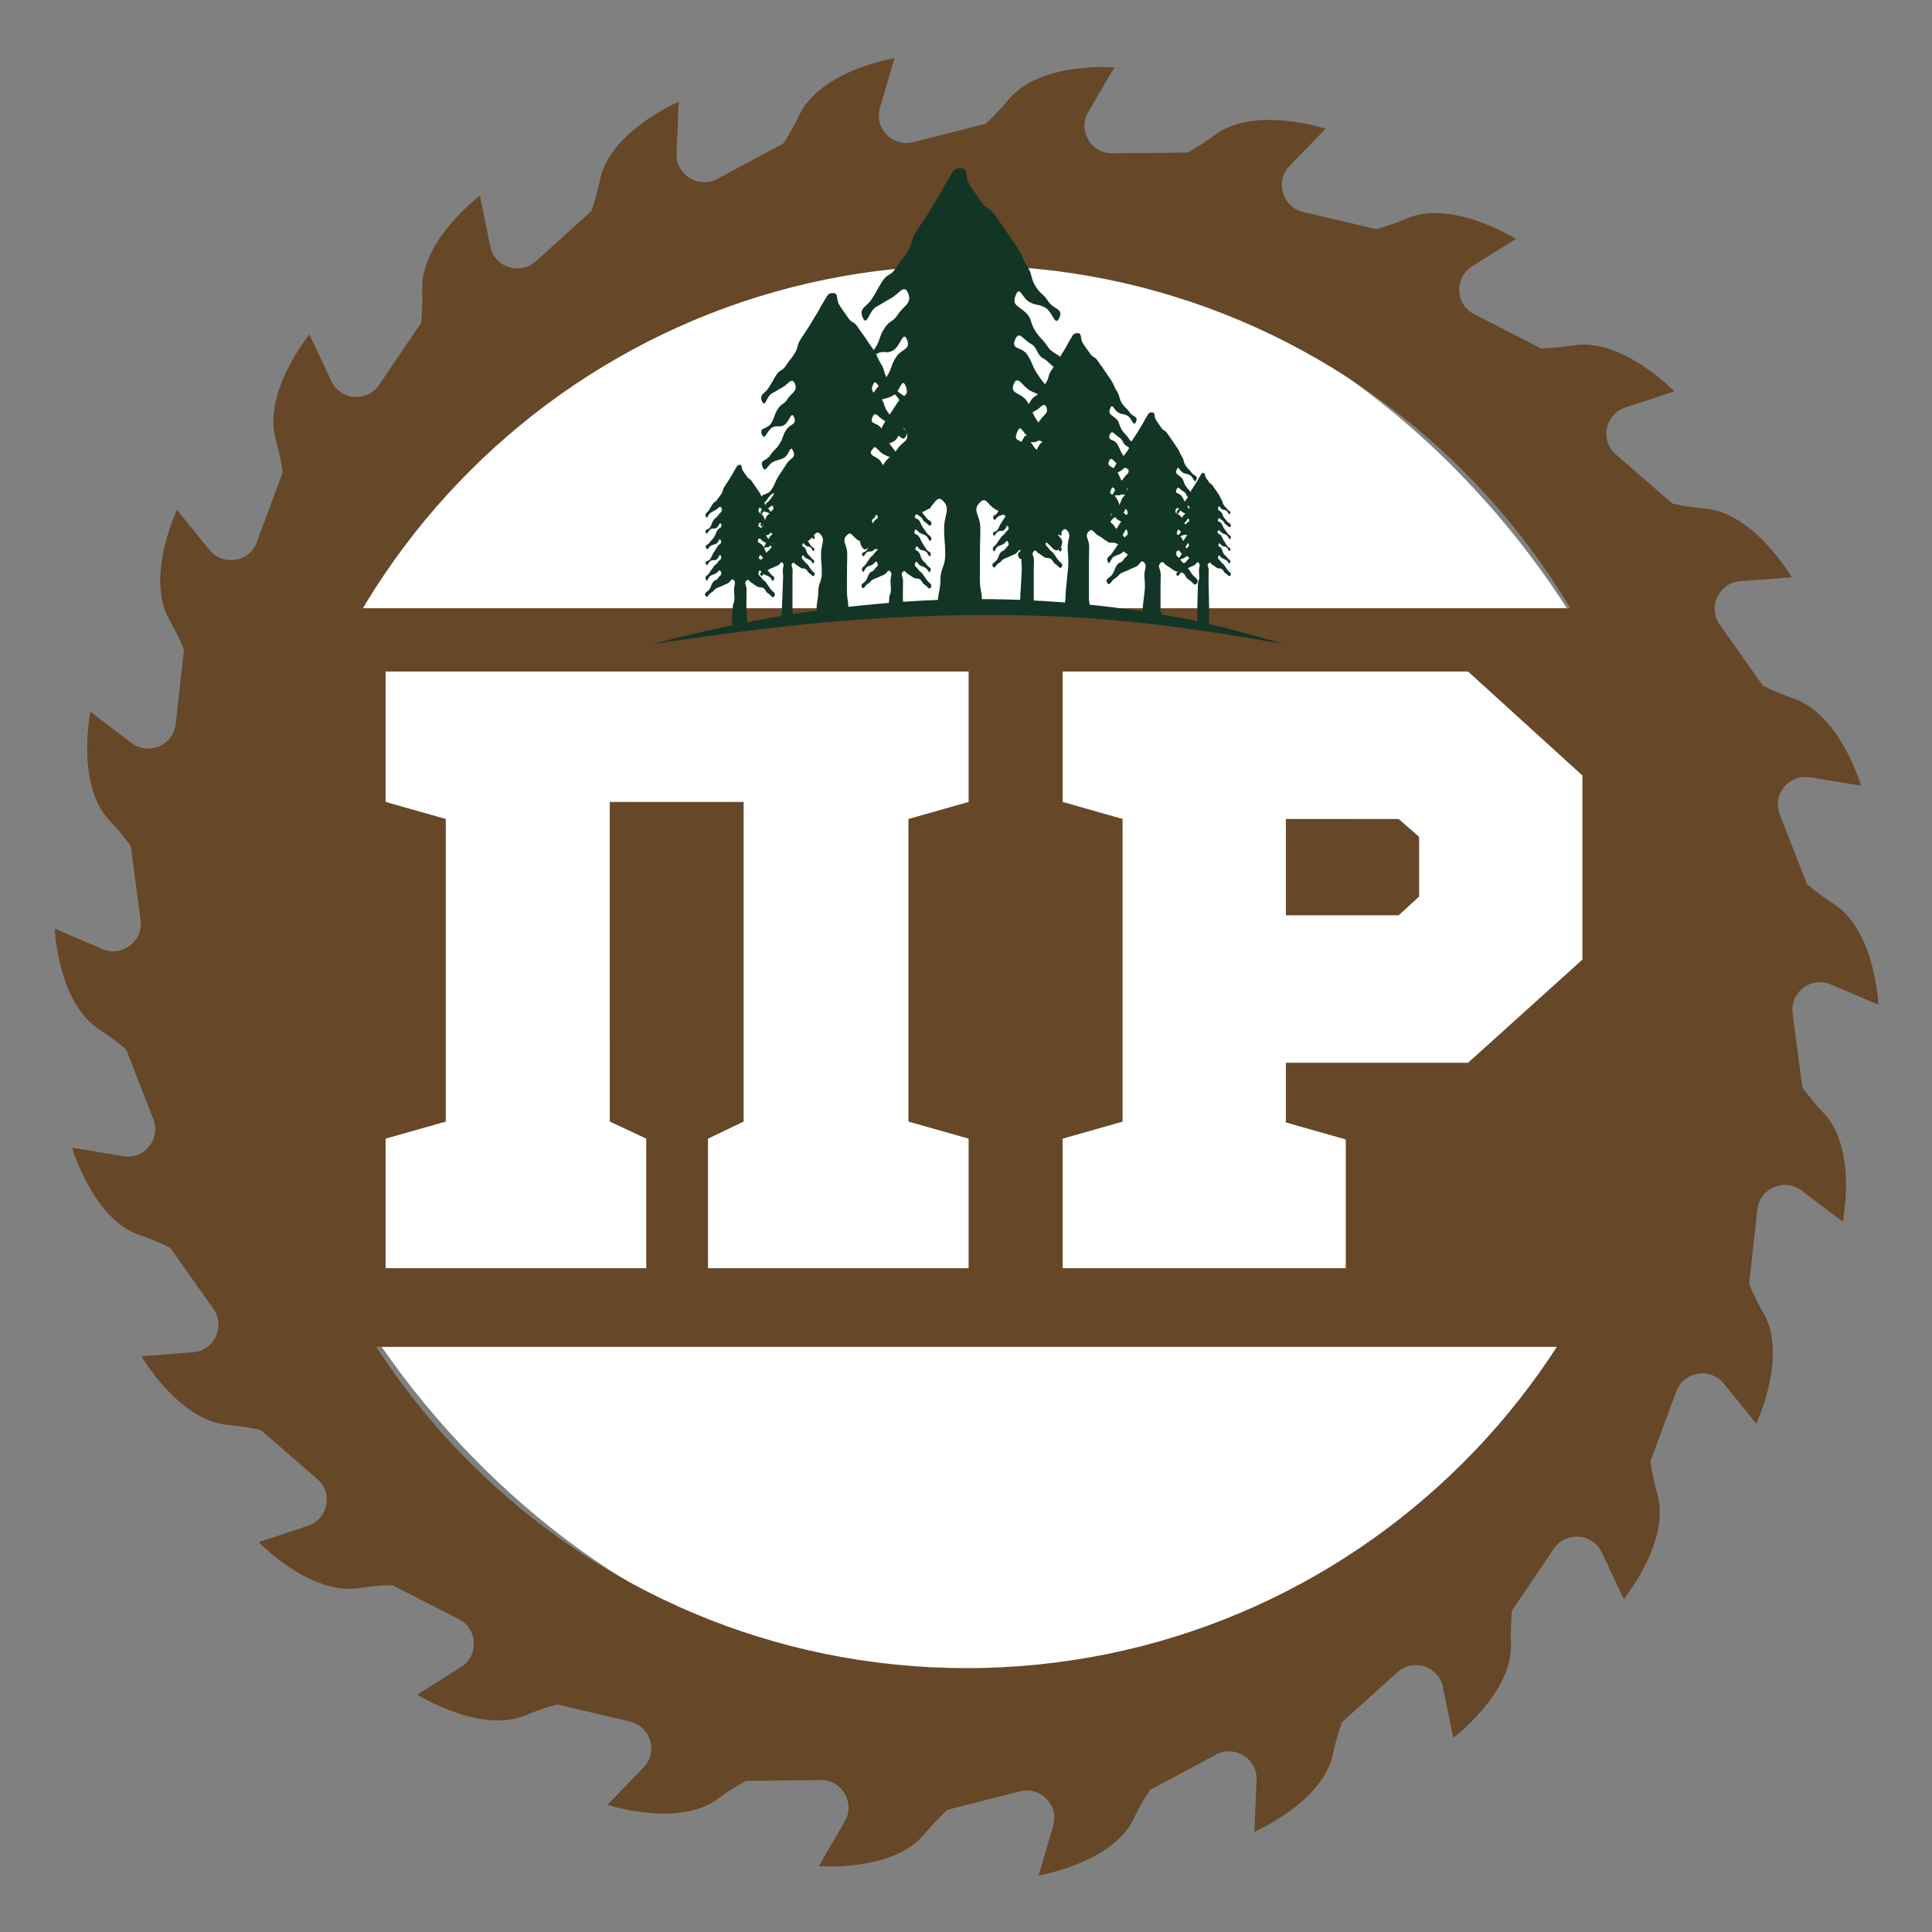 <svg width="1130" height="1130" viewBox="0 0 1130 1130" fill="none" xmlns="http://www.w3.org/2000/svg">
<rect x="0" y="0" width="1130" height="1130" fill="#808080" stroke="none"/>
<g clip-path="url(#clip0_1_2)">
<path d="M984 -299.213H146V983H984V-299.213Z" fill="white"/>
</g>
<path d="M1054.18 636.01L1048.45 592.669C1046.84 580.328 1059.3 570.802 1070.86 575.813L1098.68 587.648C1098.68 587.648 1096.88 543.903 1072.16 528.454C1066.94 525.144 1061.81 521.226 1056.9 517.116L1040.92 476.387C1036.4 464.745 1046.24 452.607 1058.6 454.62L1088.53 459.54C1088.53 459.54 1076.28 417.506 1048.55 408.374C1042.73 406.37 1036.81 403.859 1031.08 401.054L1005.87 365.337C998.641 355.102 1005.27 340.959 1017.72 339.957L1047.96 337.649C1047.96 337.649 1026.06 299.725 996.928 297.417C990.796 296.911 984.369 295.908 978.145 294.511L945.099 265.819C935.662 257.69 938.672 242.342 950.624 238.333L979.351 228.907C979.351 228.907 948.911 197.301 920.184 202.018C914.061 203.021 907.625 203.526 901.198 203.729L862.223 183.764C851.072 178.146 850.474 162.494 861.016 155.772L886.632 139.725C886.632 139.725 849.562 116.349 822.75 127.789C817.124 130.299 811.001 132.304 804.768 134.005L762.174 123.973C750.02 121.067 745.6 106.013 754.237 97.084L775.331 75.317C775.331 75.317 733.741 61.468 710.437 79.032C705.511 82.748 700.088 86.159 694.462 89.267L650.662 89.672C638.103 89.874 630.267 76.329 636.501 65.496L651.767 39.416C651.767 39.416 608.068 35.802 589.69 58.48C585.776 63.298 581.255 67.905 576.633 72.329L534.141 83.161C522.088 86.269 511.14 75.032 514.658 62.995L523.193 34C523.193 34 479.899 41.026 467.441 67.409C464.827 73.027 461.613 78.545 458.096 83.961L419.526 104.625C408.477 110.547 395.218 102.215 395.715 89.672L397.022 59.473C397.022 59.473 356.74 76.623 350.92 105.222C349.714 111.338 347.91 117.462 345.801 123.577L313.354 152.875C304.008 161.207 289.147 156.287 286.735 144.047L280.704 114.455C280.704 114.455 245.651 140.737 246.949 169.833C247.152 176.049 246.949 182.477 246.351 188.795L221.739 225.109C214.806 235.445 199.135 234.241 193.813 222.902L180.959 195.618C180.959 195.618 153.235 229.523 161.375 257.414C163.078 263.438 164.386 269.654 165.389 276.073L150.224 317.105C145.906 328.839 130.437 331.349 122.501 321.62L103.515 298.244C103.515 298.244 84.63 337.768 99.298 362.956C102.41 368.271 105.126 374.092 107.64 380.014L102.714 423.557C101.406 435.898 86.941 442.114 76.997 434.592L52.892 416.329C52.892 416.329 44.053 459.264 64.346 480.231C68.664 484.645 72.688 489.657 76.5 494.88L82.227 538.22C83.838 550.561 71.279 559.987 59.825 555.076L32 543.14C32 543.14 33.805 586.885 58.518 602.435C63.738 605.746 68.867 609.654 73.784 613.774L89.657 654.503C94.28 666.135 84.335 678.283 72.08 676.269L42.147 671.258C42.147 671.258 54.402 713.393 82.024 722.525C87.954 724.428 93.874 727.04 99.602 729.845L124.812 765.561C132.04 775.797 125.41 789.94 112.86 790.942L82.724 793.25C82.724 793.25 104.62 831.174 133.752 833.482C139.875 833.988 146.21 834.991 152.535 836.388L185.581 865.079C195.019 873.209 191.907 888.557 180.057 892.465L151.329 901.992C151.329 901.992 181.668 933.598 210.497 928.779C216.629 927.777 223.056 927.271 229.483 927.17L268.458 947.033C279.507 952.753 280.207 968.405 269.664 975.026L244.049 991.174C244.049 991.174 281.118 1014.55 307.829 1003.11C313.556 1000.6 319.679 998.595 325.913 996.893L368.507 1006.93C380.661 1009.83 385.08 1024.89 376.342 1033.82L355.349 1055.58C355.349 1055.58 396.93 1069.43 420.235 1051.87C425.161 1048.15 430.584 1044.74 436.21 1041.63L480.01 1041.13C492.569 1041.02 500.404 1054.57 494.07 1065.4L478.905 1091.48C478.905 1091.48 522.604 1095 540.982 1072.42C544.895 1067.6 549.416 1062.99 554.038 1058.57L596.429 1047.74C608.583 1044.63 619.531 1055.87 616.014 1067.9L607.478 1096.9C607.478 1096.9 650.772 1089.87 663.23 1063.49C665.845 1057.87 669.058 1052.35 672.576 1046.94L711.146 1026.27C722.195 1020.35 735.454 1028.68 734.956 1041.13L733.649 1071.33C733.649 1071.33 773.932 1054.17 779.659 1025.68C780.966 1019.56 782.771 1013.44 784.88 1007.32L817.327 978.024C826.672 969.692 841.533 974.612 843.946 986.852L849.977 1016.44C849.977 1016.44 885.03 990.162 883.731 961.066C883.529 954.85 883.731 948.422 884.33 942.003L908.84 905.79C915.875 895.454 931.546 896.658 936.868 907.997L949.721 935.281C949.721 935.281 977.445 901.376 969.306 873.383C967.593 867.461 966.295 861.245 965.291 854.826L980.456 813.794C984.774 802.06 1000.24 799.549 1008.18 809.178L1027.17 832.655C1027.17 832.655 1046.05 793.131 1031.38 767.943C1028.27 762.628 1025.45 756.807 1023.04 750.885L1027.87 707.342C1029.27 694.9 1043.74 688.785 1053.68 696.307L1077.79 714.57C1077.79 714.57 1086.63 671.634 1066.33 650.668C1062.02 646.254 1057.99 641.233 1054.18 636.01ZM565.345 975.66C338.499 975.66 154.598 791.99 154.598 565.431C154.598 338.872 338.49 155.202 565.345 155.202C792.199 155.202 976.092 338.872 976.092 565.431C976.092 791.99 792.19 975.66 565.345 975.66Z" fill="#664728"/>
<rect width="838" height="432" transform="translate(142.536 355.758)" fill="#664728"/>
<path d="M356.653 656.002L377.972 665.971V741.758H225.536V665.971L260.744 656.002V479.01L225.536 469.041V392.758H566.536V469.041L531.328 479.01V656.002L566.536 665.971V741.758H414.101V665.971L434.943 656.002V469.041H356.638L356.653 656.002Z" fill="white"/>
<path d="M925.522 561.273L858.631 621.602H752.077V656.499L787.134 666.465V741.758H621.536V665.979L656.594 656.013V479.006L621.536 469.04V392.758H858.646L925.536 453.589V561.288L925.522 561.273ZM752.077 479.006V535.354H818.046L830.038 524.385V489.489L818.046 479.021L752.077 479.006Z" fill="white"/>
<path d="M613.703 307.845C610.425 302.778 610.158 303.127 606.88 298.06C603.593 292.984 602.239 294.832 598.961 289.756C595.684 284.68 591.66 284.855 594.054 278.822C596.383 272.965 597.783 280.514 602.156 282.841C606.53 285.177 606.668 284.625 611.051 286.961C615.424 289.297 617.248 298.051 619.595 292.212C622.008 286.207 616.631 286.832 613.353 281.774C610.075 276.707 608.933 278.252 605.655 273.185C602.368 268.109 603.685 266.325 600.407 261.249C597.12 256.173 592.461 258.941 594.855 252.918C597.184 247.06 597.875 253.635 602.249 255.971C606.622 258.306 607 256.817 611.382 259.143C615.756 261.479 617.478 271.677 619.826 265.838C622.238 259.833 616.161 260.936 612.883 255.869C609.605 250.802 609.651 250.729 606.373 245.662C603.086 240.586 603.832 239.583 600.545 234.507C597.258 229.431 590.5 230.737 592.894 224.704C595.223 218.847 598.124 226.121 602.497 228.456C606.871 230.792 607.055 230.075 611.428 232.411C615.802 234.746 618.343 245.846 620.691 239.997C623.103 233.992 616.916 233.339 613.638 228.282C610.36 223.215 609.974 223.73 606.696 218.663C603.409 213.587 604.154 212.584 600.867 207.508C597.58 202.432 591.273 204.823 593.667 198.79C595.997 192.933 598.354 198.625 602.727 200.951C607.101 203.287 606.051 207.444 610.425 209.78C614.798 212.115 618.555 219.463 620.903 213.623C623.315 207.619 616.097 207.885 612.819 202.818C609.541 197.751 608.841 198.698 605.563 193.632C602.276 188.555 603.795 186.404 599.753 182.67C595.472 178.716 591.715 178.624 594.109 172.601C596.439 166.743 597.783 174.348 602.156 176.684C606.53 179.019 606.898 177.557 611.281 179.893C615.664 182.229 617.017 191.572 619.568 185.916C622.128 180.242 616.345 181.245 613.141 176.297C609.937 171.35 609.016 172.61 605.812 167.662C602.608 162.715 604.053 160.756 600.849 155.809C597.645 150.861 598.345 149.914 595.14 144.967C591.936 140.019 591.77 140.249 588.566 135.302C585.362 130.355 585.104 130.713 581.9 125.766C578.696 120.818 577.112 122.979 573.908 118.032C570.704 113.075 570.473 113.388 567.269 108.441C564.065 103.484 566.708 98.353 562.021 98.344C557.344 98.344 557.629 100.275 554.425 105.213C551.221 110.16 551.616 110.694 548.412 115.641C545.208 120.589 545.42 120.874 542.225 125.821C539.021 130.768 538.956 130.676 535.752 135.624C532.548 140.571 533.938 142.466 530.743 147.413C527.539 152.36 527.171 151.855 523.975 156.802C520.771 161.749 519.234 159.662 516.029 164.609C512.825 169.566 513.101 169.934 509.897 174.89C506.693 179.847 502.08 180.068 504.621 185.778C507.144 191.452 508.24 181.686 512.613 179.35C516.987 177.015 516.904 176.693 521.287 174.357C525.67 172.021 528.819 165.722 531.167 171.561C533.579 177.566 528.552 178.716 525.274 183.783C521.996 188.85 520.578 186.928 517.3 191.995C514.013 197.071 515.118 198.57 511.84 203.637C508.553 208.713 502.098 206.451 504.492 212.474C506.822 218.332 508.498 209.228 512.871 206.901C517.245 204.565 517.945 207.324 522.318 204.988C526.692 202.653 528.147 192.841 530.494 198.689C532.907 204.694 527.428 203.747 524.15 208.805C520.873 213.872 521.885 215.26 518.608 220.327C515.32 225.403 514.483 224.254 511.205 229.33C507.927 234.406 502.605 232.595 504.999 238.618C507.328 244.476 508.866 237.202 513.24 234.875C517.613 232.539 517.917 233.716 522.291 231.381C526.664 229.045 527.382 220.07 529.73 225.909C532.143 231.914 527.879 230.893 524.602 235.96C521.324 241.027 521.305 241.009 518.018 246.076C514.731 251.152 515.431 252.099 512.153 257.175C508.866 262.251 502.089 259.594 504.483 265.626C506.813 271.484 508.599 262.693 512.973 260.357C517.346 258.021 518.037 260.734 522.41 258.398C526.784 256.063 527.585 246.462 529.933 252.301C532.345 258.306 528.045 257.69 524.767 262.757C521.489 267.824 520.283 266.187 516.996 271.254C513.709 276.33 513.479 275.999 510.192 281.075C506.905 286.152 502.154 286.096 504.548 292.129C506.877 297.987 508.24 287.871 512.613 285.545C516.987 283.209 517.199 284.027 521.572 281.691C525.946 279.356 527.631 272.992 529.979 278.832C532.391 284.837 528.312 284.634 525.034 289.692C521.756 294.759 519.62 291.853 516.333 296.92C513.046 301.996 514.013 303.311 510.735 308.378C507.457 313.445 500.846 314.033 503.866 319.441C507.024 325.096 509.142 316.48 513.856 313.969C518.571 311.459 518.009 309.252 522.723 306.741C527.438 304.231 527.659 305.095 532.373 302.585C537.087 300.074 537.271 300.782 541.985 298.272C546.7 295.761 547.786 288.791 551.81 293.159C556.027 297.729 552.197 301.334 552.197 308.967C552.197 316.599 552.85 316.599 552.85 324.232C552.85 331.864 550.024 331.864 550.024 339.506C550.024 347.148 546.608 351.102 550.327 356.509C554.038 361.898 556.782 353.548 562.03 353.548C567.278 353.548 568.724 360.022 572.435 354.633C576.154 349.226 573.107 347.148 573.107 339.515C573.107 331.883 573.153 331.883 573.153 324.25C573.153 316.618 573.383 316.618 573.383 308.976C573.383 301.334 568.586 298.777 572.794 294.198C576.808 289.83 577.471 295.357 582.176 297.867C586.89 300.378 586.642 301.343 591.356 303.854C596.07 306.364 596.706 303.854 601.42 306.373C606.134 308.884 605.094 312.994 609.808 315.505C614.522 318.015 617.33 325.464 620.507 319.827C623.536 314.447 617.017 312.921 613.739 307.854L613.703 307.845Z" fill="#133525"/>
<path d="M654.289 271.962C656.886 273.342 656.987 272.919 659.584 274.307C662.18 275.687 663.681 282.271 665.071 278.804C666.499 275.245 662.834 274.859 660.891 271.861C658.948 268.854 658.718 269.167 656.775 266.16C654.833 263.153 655.265 262.555 653.323 259.548C651.38 256.541 647.642 257.957 649.06 254.38C650.441 250.913 651.84 254.279 654.428 255.667C657.024 257.047 656.398 259.511 658.994 260.9C661.591 262.279 663.81 266.638 665.21 263.18C666.637 259.621 662.355 259.778 660.412 256.78C658.47 253.773 658.055 254.334 656.112 251.336C654.17 248.329 655.063 247.051 652.669 244.834C650.128 242.489 647.909 242.443 649.327 238.866C650.708 235.399 651.5 239.905 654.096 241.285C656.693 242.664 656.904 241.8 659.501 243.188C662.097 244.568 662.898 250.113 664.408 246.756C665.928 243.391 662.493 243.988 660.597 241.055C658.7 238.121 658.147 238.875 656.251 235.942C654.354 233.008 655.21 231.85 653.313 228.916C651.417 225.983 651.831 225.422 649.934 222.488C648.038 219.555 647.936 219.693 646.04 216.759C644.143 213.826 643.986 214.037 642.09 211.104C640.193 208.17 639.254 209.449 637.348 206.515C635.451 203.582 635.313 203.765 633.407 200.832C631.51 197.899 633.075 194.855 630.295 194.845C627.523 194.845 627.689 195.986 625.792 198.919C623.895 201.853 624.126 202.165 622.229 205.099C620.332 208.032 620.461 208.198 618.564 211.131C616.668 214.065 616.631 214.01 614.734 216.943C612.837 219.877 613.666 220.999 611.76 223.932C609.863 226.866 609.642 226.562 607.745 229.496C605.849 232.429 604.937 231.188 603.04 234.121C601.144 237.055 601.3 237.275 599.403 240.218C597.507 243.161 594.772 243.289 596.273 246.664C597.774 250.03 598.418 244.237 601.015 242.857C603.611 241.478 603.556 241.276 606.153 239.896C608.749 238.517 610.618 234.783 612.009 238.241C613.436 241.8 610.462 242.48 608.519 245.487C606.576 248.494 605.738 247.354 603.795 250.352C601.853 253.359 602.506 254.251 600.554 257.249C598.612 260.256 594.781 258.913 596.199 262.491C597.58 265.957 598.575 260.569 601.162 259.189C603.759 257.81 604.173 259.437 606.76 258.058C609.357 256.679 610.213 250.858 611.603 254.325C613.031 257.883 609.79 257.322 607.847 260.32C605.904 263.327 606.502 264.146 604.56 267.153C602.617 270.16 602.12 269.479 600.168 272.486C598.225 275.494 595.067 274.418 596.485 277.995C597.866 281.462 598.777 277.158 601.365 275.779C603.961 274.399 604.136 275.089 606.723 273.709C609.32 272.33 609.744 267.006 611.134 270.473C612.561 274.031 610.038 273.424 608.095 276.431C606.153 279.439 606.143 279.42 604.201 282.427C602.258 285.434 602.672 285.995 600.72 289.002C598.777 292.009 594.754 290.437 596.172 294.014C597.553 297.481 598.612 292.276 601.199 290.897C603.795 289.517 604.201 291.117 606.797 289.738C609.394 288.359 609.863 282.666 611.254 286.124C612.681 289.683 610.139 289.315 608.197 292.322C606.254 295.329 605.536 294.354 603.593 297.352C601.65 300.359 601.503 300.166 599.56 303.173C597.617 306.18 594.791 306.153 596.218 309.721C597.599 313.188 598.409 307.201 600.996 305.812C603.593 304.433 603.713 304.911 606.309 303.532C608.906 302.152 609.9 298.373 611.29 301.84C612.718 305.399 610.305 305.279 608.362 308.277C606.42 311.284 605.149 309.555 603.206 312.562C601.263 315.569 601.834 316.351 599.891 319.358C597.949 322.365 594.036 322.705 595.822 325.915C597.691 329.271 598.952 324.158 601.742 322.668C604.532 321.179 604.21 319.873 607 318.383C609.79 316.893 609.928 317.408 612.718 315.919C615.517 314.429 615.618 314.852 618.417 313.362C621.216 311.872 621.861 307.744 624.245 310.328C626.741 313.04 624.476 315.174 624.476 319.698C624.476 324.223 624.862 324.223 624.862 328.738C624.862 333.253 623.186 344.941 623.186 349.465C623.186 353.99 621.161 356.344 623.371 359.544C625.571 362.744 627.192 357.788 630.304 357.788C633.416 357.788 634.272 361.622 636.473 358.431C638.674 355.231 636.869 353.99 636.869 349.475C636.869 344.959 636.896 333.271 636.896 328.756C636.896 324.241 637.035 324.232 637.035 319.707C637.035 315.183 634.189 313.666 636.685 310.953C639.069 308.369 639.456 311.643 642.246 313.123C645.036 314.613 644.898 315.183 647.688 316.673C650.477 318.162 650.855 316.673 653.654 318.163C656.453 319.652 655.836 322.08 658.626 323.57C661.416 325.059 663.083 329.473 664.97 326.126C666.766 322.935 662.908 322.034 660.965 319.027C659.022 316.02 658.866 316.231 656.923 313.233C654.98 310.226 654.17 311.321 652.227 308.314C650.284 305.307 647.899 305.408 649.317 301.831C650.698 298.364 651.527 302.833 654.114 304.212C656.711 305.592 656.794 305.27 659.381 306.649C661.978 308.029 663.055 313.224 664.445 309.757C665.872 306.199 662.687 306.576 660.744 303.569C658.801 300.562 658.129 301.481 656.177 298.474C654.234 295.467 655.008 294.41 653.065 291.402C651.122 288.395 648.351 290.032 649.778 286.464C651.159 282.997 651.573 286.887 654.161 288.276C656.757 289.655 656.978 288.772 659.575 290.161C662.171 291.54 663.184 297.591 664.574 294.124C666.001 290.566 662.401 291.219 660.458 288.211C658.516 285.204 658.543 285.168 656.6 282.161C654.658 279.153 655.09 278.556 653.148 275.549C651.205 272.542 647.19 273.314 648.618 269.737C649.999 266.27 651.721 270.574 654.308 271.962H654.289Z" fill="#133525"/>
<path d="M692.031 299.798C694.001 300.847 694.084 300.525 696.055 301.582C698.025 302.631 699.167 307.633 700.226 305.003C701.312 302.3 698.522 302.005 697.049 299.725C695.567 297.444 695.401 297.674 693.918 295.393C692.436 293.104 692.777 292.653 691.294 290.363C689.812 288.073 686.976 289.149 688.053 286.437C689.103 283.797 690.171 286.363 692.141 287.411C694.112 288.46 693.642 290.336 695.613 291.384C697.583 292.432 699.277 295.752 700.336 293.113C701.423 290.409 698.172 290.529 696.69 288.239C695.208 285.958 694.894 286.381 693.421 284.101C691.939 281.811 692.629 280.846 690.797 279.163C688.864 277.379 687.179 277.342 688.256 274.629C689.306 271.99 689.913 275.42 691.884 276.468C693.854 277.517 694.02 276.864 695.99 277.912C697.961 278.96 698.577 283.172 699.719 280.625C700.87 278.068 698.264 278.519 696.819 276.294C695.373 274.068 694.959 274.629 693.513 272.404C692.068 270.178 692.721 269.295 691.276 267.061C689.83 264.835 690.153 264.403 688.707 262.178C687.261 259.952 687.188 260.054 685.742 257.819C684.297 255.594 684.186 255.75 682.741 253.524C681.295 251.29 680.577 252.265 679.14 250.039C677.695 247.805 677.594 247.952 676.148 245.717C674.702 243.483 675.89 241.174 673.782 241.165C671.673 241.165 671.802 242.039 670.356 244.264C668.911 246.49 669.086 246.729 667.649 248.963C666.204 251.189 666.305 251.327 664.86 253.552C663.414 255.777 663.386 255.741 661.941 257.966C660.495 260.192 661.121 261.047 659.685 263.281C658.239 265.507 658.074 265.286 656.637 267.511C655.192 269.746 654.501 268.799 653.056 271.033C651.61 273.268 651.739 273.434 650.293 275.668C648.848 277.903 646.767 278.004 647.918 280.57C649.059 283.126 649.547 278.721 651.518 277.673C653.488 276.625 653.451 276.477 655.422 275.42C657.392 274.362 658.81 271.53 659.869 274.16C660.956 276.864 658.691 277.388 657.217 279.668C655.735 281.949 655.1 281.085 653.626 283.374C652.144 285.664 652.641 286.335 651.168 288.625C649.686 290.915 646.776 289.894 647.853 292.607C648.903 295.246 649.658 291.145 651.628 290.097C653.599 289.048 653.912 290.29 655.891 289.232C657.862 288.184 658.516 283.761 659.574 286.391C660.661 289.094 658.193 288.671 656.72 290.952C655.238 293.232 655.698 293.858 654.225 296.147C652.743 298.437 652.365 297.922 650.892 300.203C649.409 302.493 647.015 301.674 648.093 304.387C649.142 307.026 649.833 303.752 651.803 302.695C653.774 301.647 653.912 302.171 655.882 301.122C657.853 300.074 658.175 296.028 659.234 298.658C660.32 301.362 658.396 300.902 656.923 303.192C655.44 305.472 655.44 305.463 653.958 307.753C652.476 310.043 652.798 310.465 651.315 312.755C649.833 315.045 646.776 313.85 647.863 316.562C648.912 319.202 649.713 315.238 651.684 314.19C653.654 313.141 653.967 314.355 655.938 313.307C657.908 312.259 658.267 307.927 659.326 310.557C660.412 313.261 658.479 312.985 656.996 315.266C655.514 317.546 654.971 316.811 653.498 319.091C652.015 321.381 651.914 321.234 650.431 323.514C648.949 325.804 646.813 325.777 647.89 328.499C648.94 331.138 649.557 326.577 651.527 325.528C653.498 324.48 653.59 324.839 655.56 323.79C657.53 322.742 658.295 319.873 659.344 322.503C660.431 325.207 658.589 325.115 657.116 327.395C655.634 329.676 654.676 328.37 653.194 330.65C651.711 332.94 652.153 333.529 650.671 335.819C649.188 338.108 646.214 338.366 647.577 340.803C649.004 343.35 649.953 339.469 652.08 338.338C654.207 337.207 653.949 336.214 656.076 335.083C658.203 333.952 658.295 334.347 660.422 333.207C662.548 332.076 662.631 332.398 664.749 331.267C666.876 330.136 667.364 326.991 669.178 328.958C671.075 331.018 669.353 332.646 669.353 336.085C669.353 339.525 669.647 339.525 669.647 342.964C669.647 346.403 668.377 352.923 668.377 356.362C668.377 359.802 667.705 360.721 669.38 363.158C671.056 365.586 672.29 361.825 674.656 361.825C677.023 361.825 677.676 364.74 679.343 362.312C681.019 359.875 678.772 359.811 678.772 356.371C678.772 352.932 678.791 346.412 678.791 342.973C678.791 339.534 678.892 339.534 678.892 336.094C678.892 332.655 676.728 331.497 678.625 329.437C680.439 327.469 680.733 329.961 682.851 331.092C684.978 332.223 684.868 332.655 686.985 333.786C689.112 334.917 689.398 333.786 691.515 334.917C693.642 336.048 693.173 337.897 695.3 339.028C697.427 340.159 698.688 343.516 700.124 340.978C701.487 338.559 698.55 337.86 697.077 335.579C695.594 333.299 695.484 333.455 694.001 331.175C692.519 328.885 691.911 329.722 690.429 327.432C688.946 325.142 687.133 325.225 688.219 322.503C689.269 319.864 689.895 323.266 691.865 324.315C693.836 325.363 693.9 325.124 695.87 326.172C697.841 327.22 698.66 331.175 699.719 328.535C700.806 325.832 698.384 326.117 696.902 323.827C695.419 321.547 694.913 322.236 693.43 319.956C691.948 317.666 692.547 316.866 691.064 314.576C689.582 312.286 687.482 313.537 688.56 310.824C689.609 308.185 689.922 311.146 691.893 312.194C693.863 313.243 694.038 312.571 696.009 313.629C697.979 314.677 698.752 319.275 699.811 316.645C700.898 313.942 698.163 314.438 696.681 312.148C695.198 309.868 695.226 309.831 693.744 307.55C692.261 305.261 692.593 304.81 691.119 302.529C689.637 300.24 686.589 300.828 687.676 298.115C688.725 295.476 690.033 298.75 692.003 299.807L692.031 299.798Z" fill="#133525"/>
<path d="M446.761 316.921C448.281 317.73 448.336 317.482 449.855 318.291C451.374 319.1 452.249 322.944 453.059 320.921C453.897 318.843 451.752 318.613 450.619 316.866C449.487 315.109 449.349 315.293 448.216 313.537C447.084 311.781 447.332 311.431 446.2 309.675C445.067 307.918 442.876 308.746 443.704 306.658C444.515 304.635 445.325 306.603 446.844 307.403C448.364 308.213 447.995 309.647 449.505 310.456C451.024 311.266 452.323 313.813 453.133 311.79C453.971 309.711 451.466 309.803 450.334 308.047C449.201 306.291 448.953 306.622 447.82 304.865C446.688 303.109 447.213 302.364 445.804 301.067C444.321 299.697 443.023 299.67 443.852 297.582C444.662 295.559 445.122 298.189 446.632 298.998C448.152 299.807 448.271 299.302 449.791 300.111C451.31 300.92 451.779 304.157 452.654 302.198C453.538 300.23 451.54 300.58 450.426 298.869C449.321 297.159 448.999 297.591 447.885 295.881C446.78 294.17 447.277 293.49 446.163 291.779C445.058 290.069 445.297 289.738 444.192 288.028C443.088 286.317 443.023 286.391 441.918 284.68C440.813 282.97 440.721 283.089 439.607 281.379C438.502 279.668 437.95 280.413 436.836 278.703C435.722 276.992 435.648 277.094 434.534 275.383C433.42 273.673 434.34 271.889 432.72 271.889C431.099 271.889 431.201 272.56 430.096 274.27C428.991 275.981 429.12 276.165 428.015 277.884C426.91 279.604 426.984 279.696 425.87 281.406C424.765 283.117 424.737 283.089 423.632 284.8C422.527 286.51 423.006 287.172 421.901 288.883C420.796 290.593 420.667 290.418 419.553 292.129C418.448 293.839 417.914 293.122 416.8 294.832C415.686 296.543 415.787 296.681 414.673 298.391C413.559 300.102 411.966 300.184 412.85 302.162C413.725 304.13 414.102 300.745 415.622 299.936C417.141 299.127 417.104 299.017 418.623 298.207C420.142 297.398 421.229 295.219 422.039 297.242C422.877 299.32 421.137 299.715 420.004 301.472C418.872 303.228 418.384 302.557 417.242 304.313C416.11 306.07 416.487 306.585 415.355 308.341C414.222 310.098 411.985 309.316 412.813 311.403C413.624 313.427 414.204 310.282 415.714 309.472C417.233 308.663 417.472 309.619 418.982 308.81C420.502 308.001 420.999 304.608 421.809 306.631C422.647 308.709 420.75 308.378 419.608 310.134C418.476 311.891 418.826 312.369 417.693 314.125C416.561 315.882 416.266 315.486 415.134 317.243C414.001 318.999 412.15 318.374 412.988 320.461C413.799 322.485 414.323 319.974 415.843 319.165C417.362 318.356 417.463 318.76 418.973 317.951C420.492 317.142 420.732 314.034 421.551 316.057C422.389 318.135 420.907 317.785 419.774 319.533C418.642 321.289 418.632 321.28 417.5 323.036C416.367 324.793 416.607 325.124 415.465 326.88C414.333 328.637 411.975 327.717 412.813 329.804C413.624 331.828 414.24 328.784 415.751 327.984C417.27 327.174 417.5 328.112 419.019 327.303C420.538 326.494 420.815 323.174 421.625 325.197C422.463 327.276 420.971 327.064 419.839 328.821C418.706 330.577 418.283 330.007 417.15 331.763C416.018 333.52 415.935 333.409 414.793 335.166C413.66 336.922 412.012 336.904 412.841 338.991C413.651 341.014 414.121 337.52 415.631 336.711C417.15 335.901 417.214 336.186 418.734 335.377C420.253 334.568 420.833 332.361 421.643 334.384C422.481 336.462 421.063 336.389 419.931 338.145C418.798 339.902 418.052 338.89 416.92 340.646C415.787 342.403 416.119 342.853 414.977 344.61C413.845 346.366 411.552 346.569 412.602 348.435C413.697 350.394 414.425 347.415 416.064 346.541C417.693 345.667 417.5 344.904 419.13 344.04C420.759 343.166 420.833 343.47 422.472 342.605C424.102 341.732 424.166 341.98 425.796 341.115C427.426 340.242 427.803 337.832 429.193 339.341C430.648 340.922 429.332 342.173 429.332 344.812C429.332 347.451 429.562 347.451 429.562 350.1C429.562 352.748 428.586 352.739 428.586 355.387C428.586 358.036 427.407 365.466 428.687 367.333C429.976 369.2 430.925 366.303 432.738 366.303C434.552 366.303 435.059 368.547 436.339 366.68C437.628 364.813 436.569 358.027 436.569 355.387C436.569 352.748 436.587 352.748 436.587 350.109C436.587 347.47 436.67 347.47 436.67 344.821C436.67 342.173 435.013 341.29 436.467 339.708C437.858 338.2 438.088 340.113 439.718 340.978C441.347 341.851 441.265 342.182 442.894 343.047C444.524 343.92 444.745 343.047 446.375 343.92C448.004 344.794 447.645 346.21 449.284 347.084C450.914 347.957 451.89 350.532 452.986 348.583C454.035 346.725 451.78 346.192 450.647 344.435C449.514 342.679 449.422 342.807 448.29 341.051C447.157 339.295 446.688 339.938 445.546 338.182C444.413 336.426 443.014 336.481 443.843 334.393C444.644 332.37 445.132 334.982 446.642 335.782C448.161 336.591 448.207 336.398 449.717 337.207C451.236 338.016 451.862 341.051 452.673 339.028C453.511 336.95 451.651 337.17 450.509 335.414C449.376 333.658 448.98 334.191 447.848 332.444C446.715 330.687 447.167 330.071 446.034 328.315C444.902 326.558 443.281 327.515 444.11 325.427C444.911 323.404 445.159 325.676 446.669 326.485C448.189 327.294 448.317 326.779 449.827 327.588C451.347 328.398 451.936 331.929 452.746 329.906C453.584 327.827 451.476 328.204 450.343 326.457C449.211 324.701 449.229 324.682 448.087 322.926C446.955 321.17 447.203 320.82 446.071 319.064C444.938 317.307 442.59 317.758 443.419 315.67C444.229 313.647 445.233 316.158 446.743 316.967L446.761 316.921Z" fill="#133525"/>
<path d="M538.275 311.808C539.794 312.617 539.849 312.369 541.369 313.178C542.888 313.988 543.762 317.831 544.573 315.808C545.411 313.73 543.265 313.5 542.133 311.753C541 309.996 540.862 310.18 539.73 308.424C538.597 306.668 538.846 306.318 537.713 304.562C536.581 302.805 534.389 303.633 535.218 301.545C536.028 299.522 536.838 301.49 538.358 302.29C539.877 303.1 539.509 304.534 541.019 305.343C542.538 306.153 543.836 308.7 544.646 306.677C545.484 304.599 542.98 304.69 541.847 302.934C540.715 301.178 540.466 301.509 539.334 299.752C538.201 297.996 538.726 297.251 537.317 295.954C535.835 294.584 534.537 294.557 535.365 292.469C536.166 290.446 536.636 293.076 538.146 293.885C539.665 294.694 539.785 294.189 541.304 294.998C542.823 295.807 543.293 299.044 544.168 297.085C545.052 295.118 543.054 295.467 541.939 293.757C540.835 292.046 540.512 292.478 539.398 290.768C538.293 289.057 538.79 288.377 537.676 286.666C536.571 284.956 536.811 284.625 535.706 282.915C534.601 281.204 534.537 281.278 533.432 279.567C532.327 277.857 532.235 277.976 531.121 276.266C530.016 274.556 529.463 275.3 528.349 273.59C527.235 271.879 527.161 271.981 526.047 270.27C524.933 268.56 525.854 266.776 524.233 266.776C522.613 266.776 522.714 267.447 521.609 269.157C520.504 270.868 520.633 271.052 519.528 272.771C518.423 274.482 518.497 274.583 517.383 276.294C516.278 278.004 516.25 277.976 515.146 279.687C514.041 281.397 514.519 282.059 513.415 283.77C512.31 285.48 512.181 285.306 511.067 287.016C509.962 288.726 509.428 288.009 508.314 289.72C507.199 291.43 507.301 291.568 506.187 293.278C505.073 294.989 503.48 295.072 504.364 297.049C505.238 299.017 505.616 295.632 507.135 294.823C508.654 294.014 508.617 293.904 510.137 293.094C511.656 292.285 512.742 290.106 513.553 292.129C514.391 294.207 512.65 294.603 511.518 296.359C510.385 298.115 509.897 297.444 508.756 299.201C507.623 300.957 508 301.472 506.868 303.228C505.735 304.985 503.498 304.203 504.327 306.291C505.137 308.314 505.717 305.169 507.227 304.359C508.746 303.55 508.986 304.507 510.496 303.697C512.015 302.888 512.512 299.495 513.322 301.518C514.16 303.596 512.264 303.265 511.131 305.022C509.999 306.778 510.348 307.256 509.207 309.013C508.074 310.769 507.78 310.374 506.647 312.13C505.515 313.886 503.664 313.261 504.502 315.349C505.312 317.372 505.837 314.861 507.356 314.052C508.875 313.243 508.977 313.647 510.487 312.838C512.006 312.029 512.245 308.921 513.065 310.944C513.903 313.022 512.42 312.672 511.288 314.42C510.155 316.176 510.146 316.167 509.013 317.923C507.881 319.68 508.12 320.011 506.978 321.767C505.837 323.524 503.489 322.604 504.327 324.692C505.137 326.715 505.754 323.671 507.264 322.871C508.783 322.062 509.013 323 510.533 322.19C512.052 321.381 512.328 318.061 513.138 320.084C513.976 322.163 512.485 321.951 511.352 323.708C510.219 325.464 509.796 324.894 508.663 326.65C507.531 328.407 507.448 328.296 506.306 330.053C505.165 331.809 503.526 331.791 504.354 333.878C505.165 335.901 505.634 332.407 507.144 331.598C508.663 330.788 508.728 331.073 510.247 330.264C511.766 329.455 512.346 327.248 513.157 329.271C513.995 331.349 512.577 331.276 511.444 333.032C510.312 334.789 509.566 333.777 508.433 335.534C507.301 337.29 507.632 337.741 506.49 339.497C505.358 341.253 503.065 341.456 504.115 343.322C505.211 345.281 505.938 342.302 507.577 341.428C509.207 340.554 509.013 339.791 510.643 338.927C512.273 338.053 512.346 338.357 513.985 337.492C515.615 336.619 515.68 336.867 517.309 336.002C518.939 335.129 519.317 332.72 520.707 334.228C522.162 335.809 520.845 337.06 520.845 339.699C520.845 342.338 521.075 342.338 521.075 344.987C521.075 347.635 520.099 347.626 520.099 350.275C520.099 352.923 518.921 354.293 520.2 356.16C521.49 358.027 522.438 355.13 524.252 355.13C526.066 355.13 526.572 357.374 527.852 355.507C529.141 353.64 528.082 352.914 528.082 350.275C528.082 347.635 528.1 347.635 528.1 344.987C528.1 342.338 528.183 342.348 528.183 339.699C528.183 337.051 526.526 336.168 527.981 334.586C529.371 333.078 529.601 334.991 531.231 335.855C532.861 336.729 532.778 337.06 534.408 337.924C536.037 338.798 536.258 337.924 537.888 338.798C539.518 339.672 539.159 341.088 540.798 341.961C542.427 342.835 543.403 345.41 544.499 343.46C545.549 341.603 543.293 341.069 542.16 339.313C541.028 337.557 540.936 337.685 539.794 335.929C538.662 334.173 538.192 334.816 537.05 333.06C535.918 331.303 534.518 331.359 535.347 329.271C536.157 327.248 536.636 329.86 538.146 330.66C539.665 331.469 539.711 331.276 541.221 332.085C542.74 332.894 543.367 335.929 544.177 333.906C545.015 331.828 543.155 332.048 542.013 330.292C540.881 328.535 540.485 329.069 539.352 327.322C538.22 325.565 538.671 324.949 537.538 323.193C536.406 321.436 534.785 322.393 535.614 320.305C536.424 318.282 536.663 320.553 538.174 321.363C539.693 322.172 539.822 321.657 541.332 322.466C542.851 323.275 543.44 326.807 544.25 324.783C545.088 322.705 542.98 323.082 541.847 321.335C540.715 319.579 540.733 319.56 539.591 317.804C538.459 316.047 538.708 315.698 537.575 313.942C536.442 312.185 534.095 312.636 534.923 310.548C535.734 308.525 536.737 311.036 538.247 311.845L538.275 311.808Z" fill="#133525"/>
<path d="M714.847 311.799C716.026 312.424 716.081 312.24 717.26 312.866C718.438 313.5 719.129 316.498 719.764 314.916C720.418 313.298 718.742 313.123 717.858 311.753C716.974 310.383 716.873 310.521 715.98 309.15C715.096 307.78 715.289 307.504 714.405 306.134C713.521 304.764 711.818 305.408 712.462 303.78C713.089 302.198 713.733 303.734 714.912 304.369C716.09 305.003 715.805 306.125 716.993 306.75C718.171 307.376 719.193 309.371 719.819 307.789C720.473 306.171 718.521 306.235 717.637 304.874C716.753 303.504 716.56 303.762 715.676 302.391C714.792 301.021 715.197 300.442 714.101 299.43C712.941 298.364 711.928 298.336 712.582 296.708C713.208 295.127 713.577 297.177 714.755 297.812C715.934 298.446 716.035 298.051 717.223 298.676C718.401 299.311 718.77 301.831 719.46 300.304C720.151 298.768 718.585 299.044 717.72 297.711C716.854 296.377 716.606 296.718 715.74 295.375C714.875 294.042 715.262 293.508 714.396 292.175C713.531 290.841 713.724 290.584 712.858 289.241C711.993 287.908 711.947 287.963 711.081 286.63C710.216 285.296 710.142 285.388 709.286 284.055C708.42 282.721 707.988 283.301 707.122 281.967C706.257 280.634 706.192 280.717 705.327 279.374C704.461 278.041 705.17 276.652 703.909 276.643C702.647 276.643 702.721 277.167 701.855 278.501C700.99 279.834 701.1 279.981 700.235 281.314C699.369 282.648 699.425 282.731 698.559 284.064C697.694 285.397 697.675 285.379 696.81 286.712C695.944 288.046 696.322 288.561 695.456 289.894C694.591 291.228 694.489 291.099 693.624 292.432C692.758 293.766 692.344 293.205 691.479 294.538C690.613 295.872 690.687 295.982 689.821 297.315C688.956 298.649 687.713 298.713 688.394 300.258C689.075 301.794 689.37 299.155 690.558 298.52C691.736 297.885 691.718 297.803 692.896 297.168C694.075 296.543 694.931 294.832 695.567 296.414C696.22 298.033 694.858 298.345 693.974 299.715C693.09 301.086 692.703 300.561 691.819 301.932C690.935 303.302 691.23 303.707 690.346 305.077C689.462 306.447 687.713 305.84 688.357 307.468C688.983 309.049 689.444 306.594 690.622 305.959C691.801 305.334 691.994 306.07 693.173 305.445C694.351 304.81 694.747 302.162 695.382 303.743C696.036 305.362 694.554 305.104 693.67 306.474C692.786 307.845 693.062 308.222 692.169 309.583C691.285 310.953 691.055 310.64 690.171 312.01C689.287 313.381 687.851 312.893 688.495 314.521C689.121 316.103 689.536 314.135 690.724 313.509C691.902 312.875 691.985 313.197 693.163 312.562C694.342 311.928 694.535 309.509 695.171 311.082C695.824 312.7 694.674 312.433 693.78 313.794C692.896 315.165 692.887 315.155 692.003 316.526C691.119 317.896 691.304 318.153 690.42 319.523C689.536 320.894 687.703 320.176 688.348 321.804C688.974 323.386 689.462 321.013 690.641 320.379C691.819 319.753 692.013 320.48 693.191 319.845C694.37 319.211 694.591 316.618 695.226 318.199C695.88 319.818 694.72 319.652 693.836 321.022C692.952 322.393 692.62 321.951 691.736 323.321C690.852 324.692 690.788 324.609 689.895 325.979C689.011 327.349 687.722 327.34 688.366 328.968C688.993 330.549 689.361 327.818 690.549 327.184C691.727 326.558 691.782 326.77 692.97 326.145C694.149 325.51 694.609 323.79 695.244 325.372C695.898 326.991 694.793 326.935 693.909 328.306C693.025 329.676 692.445 328.885 691.561 330.255C690.678 331.625 690.935 331.984 690.051 333.354C689.167 334.724 687.381 334.881 688.201 336.343C689.057 337.869 689.628 335.543 690.898 334.862C692.169 334.182 692.022 333.584 693.292 332.913C694.563 332.232 694.627 332.471 695.898 331.791C697.169 331.11 697.224 331.303 698.495 330.623C699.765 329.942 700.06 328.057 701.146 329.244C702.288 330.476 701.248 331.451 701.248 333.51C701.248 335.57 701.423 335.57 701.423 337.63C701.423 339.69 700.658 339.69 700.658 341.759C700.658 343.828 699.738 365.751 700.741 367.204C701.745 368.657 702.481 366.404 703.899 366.404C705.317 366.404 705.704 368.151 706.708 366.698C707.711 365.236 706.892 343.819 706.892 341.759C706.892 339.699 706.901 339.699 706.901 337.639C706.901 335.58 706.966 335.579 706.966 333.51C706.966 331.441 705.667 330.761 706.809 329.519C707.896 328.342 708.07 329.832 709.341 330.513C710.612 331.193 710.547 331.451 711.818 332.131C713.089 332.812 713.263 332.131 714.534 332.812C715.805 333.492 715.529 334.596 716.799 335.276C718.07 335.957 718.834 337.97 719.69 336.444C720.51 334.991 718.751 334.577 717.867 333.207C716.983 331.837 716.91 331.938 716.026 330.568C715.142 329.198 714.774 329.694 713.89 328.324C713.006 326.954 711.919 327 712.564 325.372C713.19 323.79 713.567 325.832 714.755 326.457C715.934 327.092 715.971 326.935 717.158 327.57C718.346 328.204 718.834 330.568 719.469 328.986C720.123 327.368 718.668 327.533 717.784 326.163C716.9 324.793 716.587 325.216 715.703 323.846C714.82 322.475 715.169 321.988 714.286 320.618C713.402 319.248 712.14 319.992 712.785 318.365C713.411 316.783 713.604 318.558 714.783 319.192C715.961 319.827 716.063 319.422 717.25 320.048C718.429 320.682 718.898 323.432 719.534 321.859C720.188 320.241 718.549 320.535 717.656 319.165C716.772 317.795 716.781 317.776 715.897 316.406C715.013 315.036 715.206 314.76 714.322 313.39C713.438 312.02 711.606 312.369 712.26 310.741C712.886 309.16 713.669 311.128 714.856 311.753L714.847 311.799Z" fill="#133525"/>
<path d="M471.465 311.799C472.644 312.424 472.699 312.24 473.877 312.866C475.056 313.5 475.747 316.498 476.382 314.916C477.036 313.298 475.36 313.123 474.476 311.753C473.592 310.383 473.491 310.521 472.598 309.15C471.714 307.78 471.907 307.504 471.023 306.134C470.139 304.764 468.436 305.408 469.08 303.78C469.707 302.198 470.351 303.734 471.53 304.369C472.708 305.003 472.423 306.125 473.61 306.75C474.789 307.376 475.811 309.371 476.437 307.789C477.091 306.171 475.139 306.235 474.255 304.874C473.371 303.504 473.178 303.762 472.294 302.391C471.41 301.021 471.815 300.442 470.719 299.43C469.559 298.364 468.546 298.336 469.191 296.708C469.817 295.127 470.185 297.177 471.364 297.812C472.542 298.446 472.644 298.051 473.831 298.676C475.01 299.311 475.378 301.831 476.069 300.304C476.759 298.768 475.194 299.044 474.329 297.711C473.463 296.377 473.215 296.718 472.349 295.375C471.484 294.042 471.87 293.508 471.005 292.175C470.139 290.841 470.333 290.584 469.467 289.241C468.602 287.908 468.556 287.963 467.69 286.63C466.825 285.296 466.751 285.388 465.895 284.055C465.029 282.721 464.596 283.301 463.731 281.967C462.865 280.634 462.801 280.717 461.935 279.374C461.07 278.032 461.779 276.652 460.517 276.643C459.256 276.643 459.33 277.167 458.464 278.501C457.599 279.834 457.709 279.981 456.844 281.314C455.978 282.648 456.033 282.731 455.168 284.064C454.302 285.397 454.284 285.379 453.418 286.712C452.553 288.046 452.93 288.561 452.065 289.894C451.199 291.228 451.098 291.099 450.233 292.432C449.367 293.766 448.953 293.205 448.087 294.538C447.222 295.872 447.295 295.982 446.43 297.315C445.564 298.649 444.321 298.713 445.003 300.258C445.684 301.794 445.979 299.155 447.166 298.52C448.345 297.885 448.327 297.803 449.505 297.168C450.684 296.543 451.54 294.832 452.175 296.414C452.829 298.033 451.466 298.345 450.582 299.715C449.699 301.086 449.312 300.561 448.428 301.932C447.544 303.302 447.839 303.707 446.955 305.077C446.071 306.447 444.321 305.84 444.966 307.468C445.592 309.049 446.052 306.594 447.231 305.959C448.41 305.334 448.603 306.07 449.781 305.445C450.96 304.81 451.356 302.162 451.991 303.743C452.645 305.362 451.163 305.104 450.279 306.474C449.395 307.845 449.671 308.222 448.778 309.583C447.894 310.953 447.664 310.64 446.78 312.01C445.896 313.381 444.459 312.893 445.104 314.521C445.73 316.103 446.144 314.135 447.332 313.509C448.511 312.875 448.594 313.197 449.772 312.562C450.951 311.928 451.144 309.509 451.78 311.082C452.433 312.7 451.282 312.433 450.398 313.794C449.514 315.165 449.505 315.155 448.621 316.526C447.737 317.896 447.921 318.153 447.038 319.523C446.154 320.894 444.321 320.176 444.966 321.804C445.592 323.386 446.08 321.013 447.259 320.379C448.437 319.753 448.63 320.48 449.809 319.845C450.988 319.211 451.209 316.618 451.844 318.199C452.498 319.818 451.337 319.652 450.454 321.022C449.57 322.393 449.238 321.951 448.354 323.321C447.47 324.692 447.406 324.609 446.513 325.979C445.629 327.349 444.34 327.34 444.984 328.968C445.61 330.549 445.979 327.818 447.166 327.184C448.345 326.558 448.4 326.77 449.588 326.145C450.767 325.51 451.227 323.79 451.862 325.372C452.516 326.991 451.411 326.935 450.527 328.306C449.643 329.676 449.063 328.885 448.179 330.255C447.295 331.625 447.553 331.984 446.669 333.354C445.785 334.724 443.999 334.881 444.819 336.343C445.675 337.869 446.246 335.543 447.516 334.862C448.787 334.182 448.64 333.584 449.91 332.913C451.181 332.232 451.245 332.471 452.516 331.791C453.787 331.11 453.842 331.303 455.113 330.623C456.383 329.942 456.678 328.057 457.764 329.244C458.906 330.476 457.866 331.451 457.866 333.51C457.866 335.57 458.041 335.57 458.041 337.63C458.041 339.69 457.276 355.047 457.276 357.116C457.276 359.185 456.356 360.252 457.359 361.714C458.363 363.167 459.099 360.914 460.517 360.914C461.935 360.914 462.322 362.661 463.326 361.208C464.329 359.746 463.51 359.185 463.51 357.125C463.51 355.066 463.519 339.708 463.519 337.649C463.519 335.589 463.584 335.589 463.584 333.52C463.584 331.451 462.285 330.77 463.427 329.529C464.513 328.352 464.688 329.841 465.959 330.522C467.23 331.202 467.165 331.46 468.436 332.14C469.707 332.821 469.881 332.14 471.152 332.821C472.423 333.501 472.146 334.605 473.417 335.285C474.688 335.966 475.452 337.98 476.308 336.453C477.128 335 475.369 334.586 474.485 333.216C473.601 331.846 473.528 331.947 472.644 330.577C471.76 329.207 471.391 329.703 470.508 328.333C469.624 326.963 468.537 327.009 469.182 325.381C469.808 323.8 470.185 325.841 471.373 326.466C472.552 327.101 472.588 326.945 473.776 327.579C474.964 328.214 475.452 330.577 476.087 328.995C476.741 327.377 475.286 327.542 474.402 326.172C473.518 324.802 473.205 325.225 472.321 323.855C471.437 322.485 471.787 321.997 470.903 320.627C470.02 319.257 468.758 320.002 469.403 318.374C470.029 316.792 470.222 318.567 471.401 319.202C472.579 319.836 472.68 319.431 473.868 320.057C475.047 320.691 475.516 323.441 476.152 321.868C476.805 320.25 475.167 320.544 474.273 319.174C473.389 317.804 473.399 317.785 472.515 316.415C471.631 315.045 471.824 314.769 470.94 313.399C470.056 312.029 468.224 312.378 468.878 310.751C469.504 309.169 470.287 311.137 471.474 311.762L471.465 311.799Z" fill="#133525"/>
<path d="M614.826 299.789C616.345 300.598 616.401 300.35 617.92 301.159C619.439 301.968 620.314 305.812 621.124 303.789C621.962 301.711 619.817 301.481 618.684 299.734C617.551 297.977 617.413 298.161 616.281 296.405C615.148 294.649 615.397 294.299 614.264 292.543C613.132 290.786 610.94 291.614 611.769 289.526C612.579 287.503 613.39 289.471 614.909 290.271C616.428 291.081 616.06 292.515 617.57 293.324C619.089 294.134 620.387 296.681 621.198 294.658C622.035 292.579 619.531 292.671 618.398 290.915C617.266 289.159 617.017 289.49 615.885 287.733C614.752 285.977 615.277 285.232 613.868 283.935C612.386 282.565 611.088 282.538 611.916 280.45C612.727 278.427 613.187 281.057 614.697 281.866C616.216 282.675 616.336 282.17 617.855 282.979C619.375 283.788 619.844 287.025 620.719 285.066C621.603 283.098 619.605 283.448 618.491 281.737C617.386 280.027 617.063 280.459 615.949 278.749C614.844 277.038 615.342 276.358 614.228 274.647C613.123 272.937 613.362 272.606 612.257 270.895C611.152 269.185 611.088 269.259 609.983 267.548C608.878 265.838 608.786 265.957 607.672 264.247C606.567 262.536 606.014 263.281 604.9 261.571C603.786 259.86 603.713 259.962 602.598 258.251C601.484 256.541 602.405 254.757 600.785 254.757C599.164 254.757 599.265 255.428 598.16 257.138C597.056 258.849 597.184 259.033 596.08 260.752C594.975 262.472 595.048 262.564 593.934 264.274C592.829 265.985 592.802 265.957 591.697 267.668C590.592 269.378 591.071 270.04 589.966 271.751C588.861 273.461 588.732 273.286 587.618 274.997C586.513 276.707 585.979 275.99 584.865 277.7C583.751 279.411 583.852 279.549 582.738 281.259C581.624 282.97 580.031 283.053 580.915 285.03C581.789 286.998 582.167 283.613 583.686 282.804C585.205 281.995 585.169 281.885 586.688 281.075C588.207 280.266 589.294 278.087 590.104 280.11C590.942 282.188 589.201 282.584 588.069 284.34C586.936 286.096 586.448 285.425 585.307 287.181C584.174 288.938 584.552 289.453 583.419 291.209C582.287 292.966 580.049 292.184 580.878 294.271C581.688 296.295 582.268 293.15 583.778 292.34C585.298 291.531 585.537 292.487 587.047 291.678C588.566 290.869 589.063 287.476 589.874 289.499C590.712 291.577 588.815 291.246 587.673 293.002C586.541 294.759 586.89 295.237 585.758 296.993C584.625 298.75 584.331 298.354 583.198 300.111C582.066 301.867 580.215 301.242 581.053 303.329C581.863 305.353 582.388 302.842 583.907 302.033C585.426 301.224 585.528 301.628 587.038 300.819C588.557 300.01 588.796 296.902 589.616 298.925C590.454 301.003 588.971 300.653 587.839 302.401C586.706 304.157 586.697 304.148 585.565 305.904C584.432 307.661 584.671 307.992 583.53 309.748C582.397 311.505 580.04 310.585 580.878 312.673C581.688 314.696 582.305 311.652 583.815 310.852C585.334 310.042 585.565 310.98 587.084 310.171C588.603 309.362 588.879 306.042 589.69 308.065C590.527 310.144 589.036 309.932 587.903 311.689C586.771 313.445 586.347 312.875 585.215 314.631C584.082 316.388 583.999 316.277 582.858 318.034C581.725 319.79 580.077 319.772 580.906 321.859C581.716 323.882 582.185 320.388 583.695 319.579C585.215 318.769 585.279 319.054 586.798 318.245C588.318 317.436 588.898 315.229 589.708 317.252C590.546 319.33 589.128 319.257 587.995 321.013C586.863 322.77 586.117 321.758 584.984 323.514C583.852 325.271 584.183 325.721 583.042 327.478C581.909 329.234 579.616 329.437 580.666 331.303C581.762 333.262 582.489 330.283 584.128 329.409C585.758 328.535 585.565 327.772 587.194 326.908C588.824 326.034 588.898 326.338 590.537 325.473C592.166 324.6 592.231 324.848 593.861 323.983C595.49 323.11 595.868 320.701 597.258 322.209C598.713 323.79 597.396 325.041 597.396 327.68C597.396 330.319 597.626 330.319 597.626 332.968C597.626 335.616 596.65 349.143 596.65 351.792C596.65 354.44 595.472 355.81 596.752 357.677C598.041 359.544 598.989 356.647 600.803 356.647C602.617 356.647 603.123 358.891 604.403 357.024C605.692 355.158 604.633 354.431 604.633 351.792C604.633 349.153 604.652 335.616 604.652 332.977C604.652 330.338 604.735 330.338 604.735 327.689C604.735 325.041 603.077 324.158 604.532 322.576C605.922 321.068 606.153 322.981 607.782 323.846C609.412 324.719 609.329 325.05 610.959 325.915C612.589 326.788 612.81 325.915 614.439 326.788C616.069 327.662 615.71 329.078 617.349 329.952C618.979 330.825 619.955 333.4 621.05 331.451C622.1 329.593 619.844 329.06 618.712 327.303C617.579 325.547 617.487 325.676 616.354 323.919C615.222 322.163 614.752 322.806 613.611 321.05C612.478 319.294 611.079 319.349 611.907 317.261C612.708 315.238 613.196 317.85 614.706 318.65C616.226 319.459 616.272 319.266 617.782 320.075C619.301 320.884 619.927 323.919 620.737 321.896C621.575 319.818 619.715 320.038 618.573 318.282C617.441 316.526 617.045 317.059 615.912 315.312C614.78 313.555 615.231 312.939 614.099 311.183C612.966 309.426 611.346 310.383 612.174 308.295C612.975 306.272 613.224 308.544 614.734 309.353C616.253 310.162 616.382 309.647 617.892 310.456C619.411 311.266 620.001 314.797 620.811 312.774C621.649 310.695 619.54 311.072 618.408 309.325C617.275 307.569 617.294 307.55 616.152 305.794C615.019 304.038 615.268 303.688 614.135 301.932C613.003 300.175 610.655 300.626 611.484 298.538C612.285 296.515 613.298 299.026 614.808 299.835L614.826 299.789Z" fill="#133525"/>
<path d="M516.619 265.645C519.786 267.337 519.915 266.822 523.092 268.505C526.259 270.197 528.101 278.234 529.795 274.004C531.544 269.654 527.06 269.185 524.685 265.516C522.309 261.847 522.033 262.224 519.657 258.555C517.282 254.885 517.816 254.15 515.44 250.471C513.065 246.802 508.489 248.522 510.229 244.163C511.914 239.924 513.626 244.043 516.794 245.736C519.961 247.428 519.197 250.435 522.373 252.127C525.541 253.819 528.266 259.143 529.96 254.913C531.71 250.563 526.48 250.757 524.104 247.087C521.729 243.418 521.222 244.099 518.847 240.43C516.471 236.76 517.567 235.197 514.639 232.493C511.536 229.634 508.82 229.569 510.551 225.201C512.236 220.962 513.212 226.47 516.379 228.162C519.547 229.854 519.814 228.797 522.981 230.489C526.148 232.181 527.134 238.949 528.975 234.848C530.826 230.737 526.637 231.464 524.316 227.886C521.996 224.3 521.324 225.22 519.003 221.633C516.683 218.047 517.724 216.631 515.413 213.044C513.092 209.458 513.599 208.768 511.278 205.191C508.958 201.604 508.838 201.77 506.518 198.193C504.198 194.616 504.014 194.873 501.693 191.287C499.373 187.7 498.222 189.264 495.902 185.686C493.582 182.1 493.416 182.33 491.096 178.734C488.775 175.148 490.681 171.423 487.293 171.423C483.904 171.423 484.116 172.821 481.796 176.398C479.476 179.985 479.761 180.371 477.441 183.948C475.12 187.535 475.277 187.737 472.957 191.323C470.636 194.91 470.59 194.845 468.27 198.423C465.95 202.009 466.963 203.379 464.642 206.966C462.322 210.543 462.055 210.184 459.735 213.761C457.414 217.348 456.3 215.83 453.98 219.417C451.66 223.003 451.862 223.279 449.533 226.866C447.213 230.452 443.87 230.617 445.712 234.746C447.544 238.857 448.336 231.776 451.503 230.093C454.671 228.401 454.615 228.162 457.783 226.479C460.95 224.787 463.234 220.226 464.937 224.456C466.686 228.806 463.049 229.634 460.674 233.303C458.298 236.972 457.276 235.583 454.901 239.252C452.525 242.922 453.317 244.016 450.942 247.685C448.566 251.354 443.889 249.717 445.62 254.085C447.305 258.325 448.52 251.731 451.687 250.048C454.855 248.356 455.361 250.352 458.529 248.669C461.696 246.977 462.746 239.878 464.449 244.108C466.198 248.458 462.23 247.768 459.854 251.437C457.479 255.106 458.215 256.109 455.84 259.778C453.464 263.447 452.857 262.628 450.481 266.298C448.106 269.967 444.248 268.661 445.988 273.02C447.673 277.259 448.787 271.999 451.954 270.307C455.122 268.615 455.343 269.47 458.51 267.778C461.678 266.086 462.193 259.585 463.897 263.815C465.646 268.164 462.552 267.429 460.186 271.098C457.81 274.767 457.801 274.749 455.426 278.427C453.05 282.096 453.557 282.786 451.172 286.464C448.796 290.133 443.879 288.221 445.62 292.579C447.305 296.819 448.603 290.455 451.77 288.763C454.938 287.071 455.435 289.03 458.602 287.347C461.77 285.655 462.35 278.703 464.053 282.933C465.803 287.283 462.69 286.832 460.315 290.501C457.939 294.17 457.065 292.984 454.689 296.653C452.313 300.322 452.139 300.093 449.763 303.762C447.388 307.431 443.944 307.403 445.675 311.762C447.36 316.001 448.345 308.682 451.512 306.989C454.68 305.297 454.827 305.886 458.004 304.203C461.171 302.511 462.396 297.904 464.09 302.134C465.839 306.484 462.884 306.337 460.508 310.006C458.133 313.675 456.586 311.569 454.21 315.238C451.835 318.907 452.534 319.864 450.15 323.542C447.774 327.211 442.986 327.634 445.178 331.552C447.47 335.653 448.999 329.409 452.415 327.588C455.831 325.767 455.426 324.177 458.842 322.356C462.258 320.535 462.414 321.17 465.83 319.349C469.246 317.528 469.375 318.043 472.791 316.222C476.207 314.401 476.999 309.353 479.908 312.516C482.956 315.827 480.194 318.438 480.194 323.965C480.194 329.492 480.673 329.492 480.673 335.019C480.673 340.545 478.629 340.545 478.629 346.081C478.629 351.617 476.152 356.565 478.85 360.482C481.538 364.39 483.518 358.33 487.33 358.33C491.142 358.33 492.182 363.02 494.861 359.112C497.55 355.204 495.349 351.608 495.349 346.081C495.349 340.555 495.377 340.555 495.377 335.028C495.377 329.501 495.543 329.501 495.543 323.965C495.543 318.429 492.071 316.581 495.119 313.261C498.029 310.098 498.508 314.098 501.914 315.919C505.33 317.739 505.155 318.438 508.562 320.259C511.978 322.08 512.439 320.259 515.845 322.08C519.261 323.901 518.506 326.871 521.922 328.692C525.338 330.513 527.364 335.901 529.675 331.818C531.866 327.919 527.152 326.816 524.777 323.147C522.401 319.478 522.208 319.735 519.832 316.066C517.457 312.397 516.471 313.73 514.096 310.052C511.72 306.383 508.802 306.502 510.542 302.134C512.227 297.895 513.24 303.357 516.407 305.049C519.574 306.741 519.676 306.346 522.843 308.029C526.01 309.711 527.327 316.066 529.03 311.836C530.78 307.486 526.885 307.946 524.51 304.277C522.134 300.607 521.315 301.729 518.93 298.051C516.554 294.382 517.503 293.085 515.127 289.407C512.752 285.738 509.372 287.733 511.103 283.374C512.788 279.135 513.295 283.899 516.462 285.581C519.63 287.273 519.906 286.188 523.073 287.88C526.241 289.572 527.484 296.957 529.187 292.727C530.936 288.377 526.535 289.177 524.16 285.508C521.784 281.839 521.821 281.783 519.445 278.114C517.07 274.445 517.604 273.709 515.228 270.04C512.853 266.371 507.954 267.309 509.685 262.941C511.37 258.702 513.47 263.971 516.637 265.654L516.619 265.645Z" fill="#133525"/>
<path d="M382.18 376.593C402.39 371.306 422.629 366.514 443.17 362.698C468.979 357.898 495.009 354.679 521.167 352.518C574 348.15 627.606 350.606 679.84 359.434C703.706 363.461 726.973 369.623 750.112 376.593C703.835 368.216 657.401 361.76 610.333 360.234C557.767 358.523 505.312 361.061 453.069 367.029C429.368 369.733 405.779 373.191 382.18 376.593Z" fill="#133525"/>
<defs>
<clipPath id="clip0_1_2">
<rect x="146" y="146" width="838" height="837" rx="418.5" fill="white"/>
</clipPath>
</defs>
</svg>
